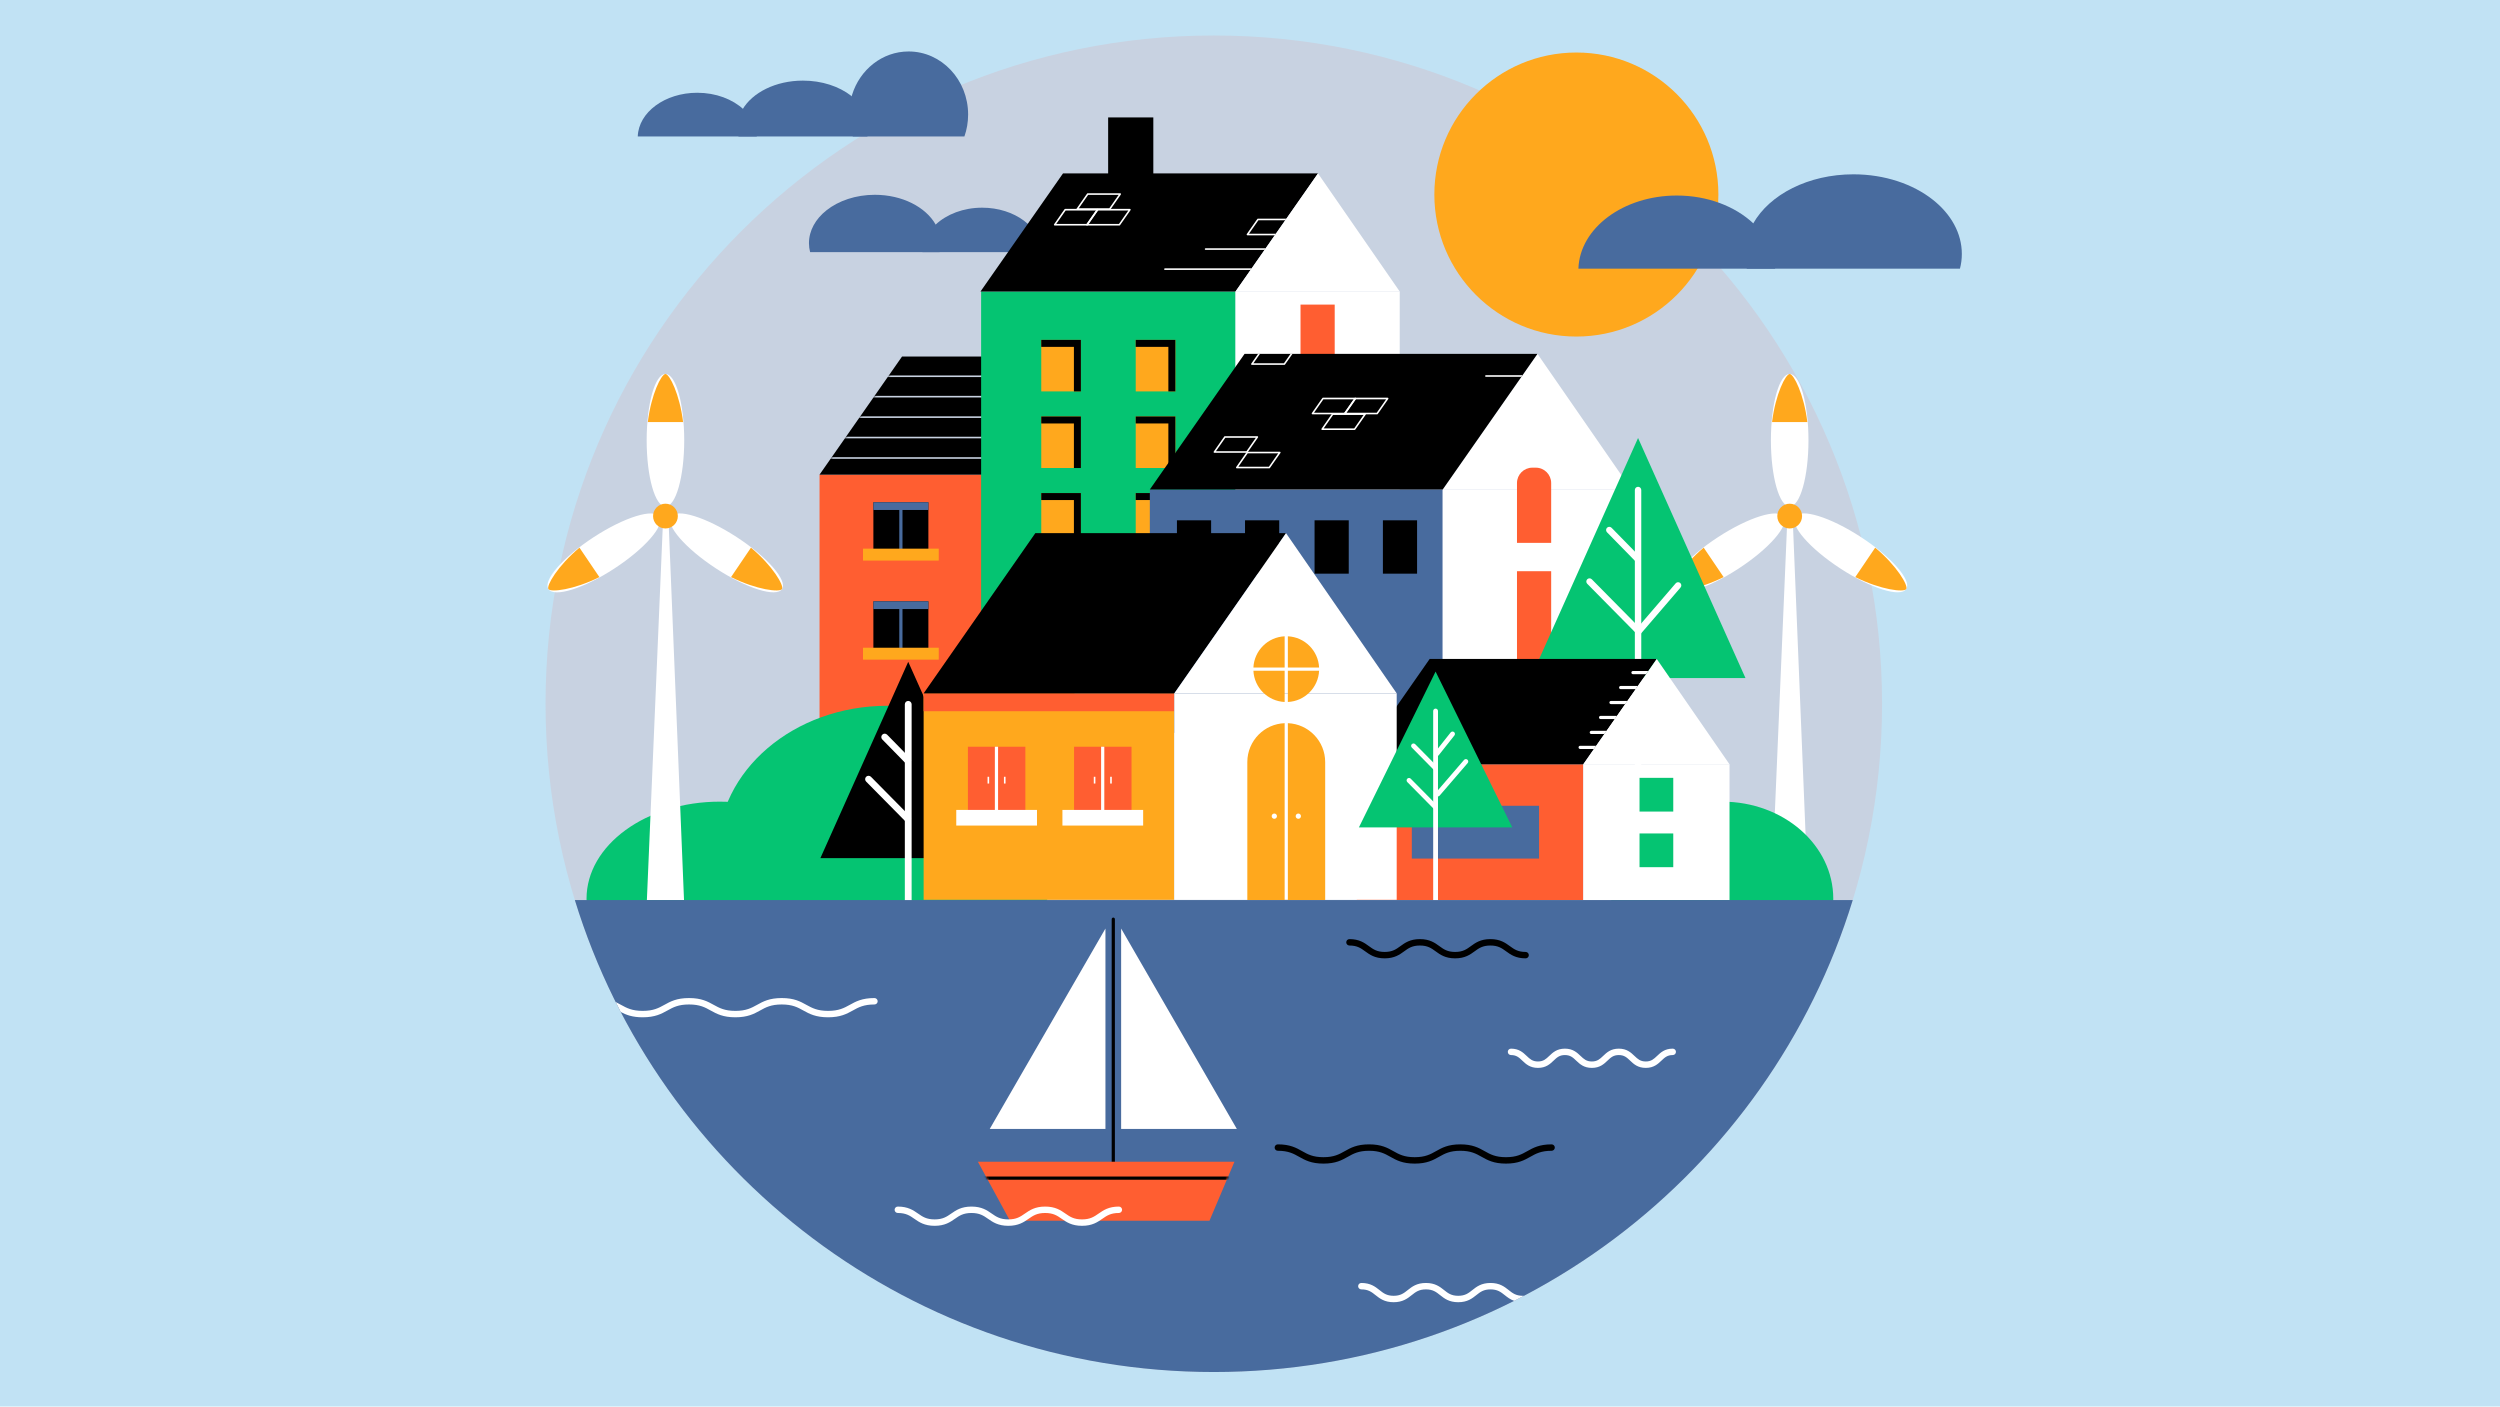 <svg width="1166" height="656" viewBox="0 0 1166 656" fill="none" xmlns="http://www.w3.org/2000/svg">
<rect width="1166" height="656" fill="#C1E2F4"/>
<path d="M566.116 639.902C738.249 639.902 877.791 500.36 877.791 328.226C877.791 156.093 738.249 16.551 566.116 16.551C393.982 16.551 254.44 156.093 254.44 328.226C254.44 500.36 393.982 639.902 566.116 639.902Z" fill="#C8D2E1"/>
<path d="M501.157 221.379H382.232V391.926H501.157V221.379Z" fill="#FF5E31"/>
<path d="M501.157 221.379L539.634 166.296H420.708L382.23 221.379H501.157Z" fill="black"/>
<mask id="mask0_361_21470" style="mask-type:luminance" maskUnits="userSpaceOnUse" x="382" y="166" width="158" height="56">
<path d="M501.157 221.379L539.634 166.296H420.708L382.23 221.379H501.157Z" fill="white"/>
</mask>
<g mask="url(#mask0_361_21470)">
<path d="M484.309 175.866H401.832C401.625 175.866 401.458 175.698 401.458 175.492C401.458 175.285 401.625 175.118 401.832 175.118H484.309C484.515 175.118 484.682 175.285 484.682 175.492C484.682 175.698 484.513 175.866 484.309 175.866Z" fill="#C8D2E1"/>
<path d="M474.782 185.392H392.305C392.099 185.392 391.931 185.224 391.931 185.018C391.931 184.812 392.099 184.644 392.305 184.644H474.782C474.988 184.644 475.156 184.812 475.156 185.018C475.156 185.224 474.988 185.392 474.782 185.392Z" fill="#C8D2E1"/>
<path d="M475.283 194.918H382.778C382.572 194.918 382.405 194.75 382.405 194.544C382.405 194.337 382.572 194.17 382.778 194.17H475.283C475.489 194.17 475.657 194.337 475.657 194.544C475.657 194.75 475.489 194.918 475.283 194.918Z" fill="#C8D2E1"/>
<path d="M467.762 204.445H373.253C373.047 204.445 372.879 204.278 372.879 204.071C372.879 203.865 373.047 203.697 373.253 203.697H467.762C467.969 203.697 468.136 203.865 468.136 204.071C468.136 204.278 467.969 204.445 467.762 204.445Z" fill="#C8D2E1"/>
<path d="M476.788 213.971H363.727C363.521 213.971 363.353 213.803 363.353 213.597C363.353 213.39 363.521 213.223 363.727 213.223H476.788C476.994 213.223 477.162 213.39 477.162 213.597C477.162 213.803 476.994 213.971 476.788 213.971Z" fill="#C8D2E1"/>
</g>
<path d="M432.996 234.253H407.345V258.284H432.996V234.253Z" fill="black"/>
<path d="M432.996 234.253H407.345V237.849H432.996V234.253Z" fill="#486B9E"/>
<path d="M420.919 236.051H419.424V258.902H420.919V236.051Z" fill="#486B9E"/>
<path d="M437.832 255.894H402.511V261.448H437.832V255.894Z" fill="#FFA81D"/>
<path d="M432.996 280.461H407.345V304.492H432.996V280.461Z" fill="black"/>
<path d="M432.996 280.461H407.345V284.057H432.996V280.461Z" fill="#486B9E"/>
<path d="M420.919 281.74H419.424V304.591H420.919V281.74Z" fill="#486B9E"/>
<path d="M437.832 302.102H402.511V307.656H437.832V302.102Z" fill="#FFA81D"/>
<path d="M843.371 419.78H826.049L833.525 244.115L836.199 243.959L843.371 419.78Z" fill="white"/>
<path d="M834.71 236.232C839.547 236.232 843.469 222.396 843.469 205.328C843.469 188.26 839.547 174.424 834.71 174.424C829.872 174.424 825.951 188.26 825.951 205.328C825.951 222.396 829.872 236.232 834.71 236.232Z" fill="white"/>
<path d="M842.944 196.856H826.486C828.065 183.905 832.82 174.428 834.716 174.428C836.593 174.43 841.364 183.905 842.944 196.856Z" fill="#FFA81D"/>
<path d="M889.071 274.72C891.712 270.667 882.262 259.827 867.962 250.508C853.663 241.189 839.929 236.92 837.288 240.973C834.647 245.026 844.098 255.866 858.397 265.185C872.697 274.504 886.43 278.773 889.071 274.72Z" fill="white"/>
<path d="M889.079 274.743C888.031 276.356 877.208 275.11 865.305 269.158L874.598 255.426C884.706 263.887 890.109 273.147 889.079 274.743Z" fill="#FFA81D"/>
<path d="M810.816 265.221C825.116 255.901 834.566 245.061 831.925 241.008C829.284 236.955 815.551 241.225 801.251 250.544C786.952 259.863 777.501 270.703 780.142 274.756C782.783 278.809 796.517 274.54 810.816 265.221Z" fill="white"/>
<path d="M780.126 274.744C781.173 276.356 791.997 275.11 803.9 269.159L794.607 255.426C784.498 263.888 779.096 273.148 780.126 274.744Z" fill="#FFA81D"/>
<path d="M834.71 246.48C837.902 246.48 840.489 243.892 840.489 240.7C840.489 237.508 837.902 234.921 834.71 234.921C831.518 234.921 828.93 237.508 828.93 240.7C828.93 243.892 831.518 246.48 834.71 246.48Z" fill="#FFA81D"/>
<path d="M803.249 464.475C831.853 464.475 855.04 444.197 855.04 419.183C855.04 394.169 831.853 373.891 803.249 373.891C774.646 373.891 751.458 394.169 751.458 419.183C751.458 444.197 774.646 464.475 803.249 464.475Z" fill="#05C472"/>
<path d="M335.677 464.475C369.984 464.475 397.795 444.197 397.795 419.183C397.795 394.169 369.984 373.891 335.677 373.891C301.37 373.891 273.559 394.169 273.559 419.183C273.559 444.197 301.37 464.475 335.677 464.475Z" fill="#05C472"/>
<path d="M413.9 464.477C457.592 464.477 493.011 434.188 493.011 396.824C493.011 359.461 457.592 329.172 413.9 329.172C370.208 329.172 334.789 359.461 334.789 396.824C334.789 434.188 370.208 464.477 413.9 464.477Z" fill="#05C472"/>
<path d="M430.196 117.589H485.951C485.577 106.094 473.234 96.862 458.073 96.862C449.326 96.862 441.518 99.933 436.398 104.74C432.651 108.266 430.349 112.72 430.196 117.589Z" fill="#486B9E"/>
<path d="M377.3 113.426C377.3 114.85 377.482 116.234 377.835 117.587H438.227C438.58 116.234 438.763 114.85 438.763 113.426C438.763 110.345 437.925 107.406 436.399 104.74C431.773 96.579 420.813 90.852 408.026 90.852C399.117 90.852 391.088 93.64 385.482 98.084C380.401 102.114 377.3 107.498 377.3 113.426Z" fill="#486B9E"/>
<path d="M576.233 135.963H457.597V306.51H576.233V135.963Z" fill="#05C472"/>
<path d="M576.233 135.963L614.712 80.88H495.784L457.307 135.963H576.233Z" fill="black"/>
<path d="M652.832 135.963H576.233V306.51H652.832V135.963Z" fill="white"/>
<path d="M576.233 135.963L614.71 80.881L652.833 135.963H576.233Z" fill="white"/>
<path d="M537.91 54.767H516.839V85.212H537.91V54.767Z" fill="black"/>
<path d="M548.186 158.524H529.701V182.555H548.186V158.524Z" fill="#FFA81D"/>
<path d="M504.129 158.523H485.645V182.554H504.129V158.523Z" fill="#FFA81D"/>
<path d="M548.186 158.519V182.559H544.926V161.779H529.698V158.519H548.186Z" fill="black"/>
<path d="M504.129 158.523V182.562H500.872V161.781H485.643V158.523H504.129Z" fill="black"/>
<path d="M548.186 194.243H529.701V218.274H548.186V194.243Z" fill="#FFA81D"/>
<path d="M504.13 194.243H485.645V218.274H504.13V194.243Z" fill="#FFA81D"/>
<path d="M548.186 194.243V218.281H544.926V197.501H529.698V194.243H548.186Z" fill="black"/>
<path d="M504.129 194.246V218.286H500.872V197.505H485.643V194.246H504.129Z" fill="black"/>
<path d="M548.186 229.962H529.701V253.993H548.186V229.962Z" fill="#FFA81D"/>
<path d="M504.13 229.962H485.645V253.993H504.13V229.962Z" fill="#FFA81D"/>
<path d="M548.186 229.962V254H544.926V233.219H529.698V229.962H548.186Z" fill="black"/>
<path d="M504.129 229.965V254.005H500.872V233.224H485.643V229.965H504.129Z" fill="black"/>
<path d="M622.505 142.062H606.562V186.899H622.505V142.062Z" fill="#FF5E31"/>
<path d="M599.444 102.739L599.968 101.991H586.7C586.581 101.991 586.476 102.051 586.401 102.141L581.495 109.156C581.42 109.275 581.405 109.425 581.48 109.545C581.54 109.664 581.675 109.754 581.809 109.754H594.538L595.062 109.006H582.527L586.895 102.739H599.444Z" fill="white"/>
<path d="M522.801 90.339C522.726 90.219 522.607 90.13 522.472 90.13H507.32C507.2 90.13 507.081 90.189 507.006 90.294L502.115 97.309C502.085 97.339 502.07 97.384 502.055 97.429C502.025 97.519 502.04 97.624 502.085 97.698C502.145 97.818 502.279 97.893 502.414 97.893H517.566C517.686 97.893 517.805 97.833 517.865 97.743L518.09 97.429L522.771 90.728C522.846 90.608 522.861 90.459 522.801 90.339ZM517.372 97.145H503.132L507.514 90.877H521.754L517.372 97.145Z" fill="white"/>
<path d="M527.303 97.623C527.244 97.504 527.124 97.429 526.974 97.429H511.837C511.703 97.429 511.598 97.489 511.523 97.578L511.299 97.892L511.104 98.177L506.737 104.444L506.632 104.593C506.542 104.713 506.542 104.863 506.602 104.982C506.662 105.102 506.796 105.192 506.931 105.192H522.083C522.203 105.192 522.308 105.132 522.382 105.027L527.289 98.012C527.363 97.892 527.378 97.743 527.303 97.623ZM521.889 104.444H507.649L512.032 98.177H526.256L521.889 104.444Z" fill="white"/>
<path d="M512.301 97.623C512.226 97.504 512.106 97.429 511.957 97.429H496.82C496.7 97.429 496.58 97.489 496.505 97.578L491.614 104.593C491.525 104.713 491.525 104.863 491.584 104.982C491.644 105.102 491.779 105.192 491.913 105.192H507.066C507.185 105.192 507.305 105.132 507.365 105.027L507.769 104.444L512.151 98.177L512.271 98.012C512.301 97.967 512.316 97.922 512.316 97.892C512.346 97.803 512.346 97.698 512.301 97.623ZM506.871 104.444H492.631L497.014 98.177H511.254L506.871 104.444Z" fill="white"/>
<path d="M583.784 125.161L583.26 125.909H543.308C543.099 125.909 542.934 125.744 542.934 125.535C542.934 125.34 543.099 125.161 543.308 125.161H583.784Z" fill="white"/>
<path d="M590.32 115.797L589.797 116.545H562.274C562.065 116.545 561.9 116.38 561.9 116.171C561.9 115.962 562.065 115.797 562.274 115.797H590.32Z" fill="white"/>
<path d="M672.872 228.295H536.281V341.815H672.872V228.295Z" fill="#486B9E"/>
<path d="M760.849 228.295H672.872V341.815H760.849V228.295Z" fill="white"/>
<path d="M672.872 228.296L717.064 165.032L760.849 228.296H672.872Z" fill="white"/>
<path d="M723.466 266.411H707.522V311.248H723.466V266.411Z" fill="#FF5E31"/>
<path d="M716.293 218.118H714.694C710.734 218.118 707.522 221.33 707.522 225.291V253.194H723.466V225.291C723.466 221.33 720.254 218.118 716.293 218.118Z" fill="#FF5E31"/>
<path d="M660.926 242.673H644.983V267.555H660.926V242.673Z" fill="black"/>
<path d="M629.053 242.673H613.11V267.555H629.053V242.673Z" fill="black"/>
<path d="M596.622 242.673H580.678V267.555H596.622V242.673Z" fill="black"/>
<path d="M564.867 242.673H548.923V267.555H564.867V242.673Z" fill="black"/>
<path d="M672.871 228.295L717.065 165.03H580.473L536.279 228.295H672.871Z" fill="black"/>
<path d="M586.76 203.643C586.7 203.509 586.58 203.434 586.431 203.434H571.293C571.159 203.434 571.054 203.494 570.979 203.599L566.088 210.614C565.998 210.718 565.998 210.868 566.058 211.003C566.118 211.122 566.253 211.197 566.387 211.197H581.54C581.659 211.197 581.764 211.137 581.839 211.033L582.093 210.674L586.745 204.017C586.82 203.913 586.835 203.763 586.76 203.643ZM581.345 210.449H567.105L571.488 204.182H585.713L581.345 210.449Z" fill="white"/>
<path d="M601.912 165.023L598.831 169.435H584.591L587.672 165.023H586.775L583.574 169.6C583.499 169.72 583.484 169.869 583.544 169.989C583.619 170.109 583.738 170.183 583.873 170.183H599.025C599.145 170.183 599.265 170.124 599.324 170.034L602.825 165.023H601.912Z" fill="white"/>
<path d="M597.215 210.868C597.156 210.748 597.021 210.674 596.886 210.674H581.749C581.614 210.674 581.51 210.733 581.435 210.838L581.181 211.197L576.529 217.853C576.454 217.958 576.454 218.108 576.514 218.242C576.574 218.362 576.708 218.437 576.843 218.437H591.995C592.115 218.437 592.219 218.377 592.294 218.272L597.2 211.257C597.275 211.152 597.29 211.003 597.215 210.868ZM591.801 217.689H577.561L581.944 211.421H596.168L591.801 217.689Z" fill="white"/>
<path d="M637.033 192.979C636.958 192.859 636.839 192.784 636.689 192.784H621.552C621.432 192.784 621.312 192.844 621.238 192.949L621.028 193.248L616.347 199.964C616.257 200.069 616.257 200.218 616.317 200.338C616.376 200.472 616.511 200.547 616.646 200.547H631.798C631.918 200.547 632.037 200.487 632.097 200.383L637.003 193.368C637.033 193.338 637.048 193.293 637.048 193.248C637.078 193.158 637.078 193.068 637.033 192.979ZM631.603 199.799H617.364L621.746 193.532H635.971L631.603 199.799Z" fill="white"/>
<path d="M632.516 185.695C632.456 185.575 632.321 185.485 632.187 185.485H617.035C616.915 185.485 616.795 185.545 616.735 185.65L611.829 192.665C611.754 192.784 611.74 192.934 611.799 193.054C611.874 193.173 611.994 193.248 612.143 193.248H627.281C627.4 193.248 627.52 193.188 627.595 193.099L627.819 192.784L628.014 192.5L632.381 186.233L632.486 186.083C632.576 185.964 632.576 185.814 632.516 185.695ZM627.086 192.5H612.861L617.229 186.233H631.469L627.086 192.5Z" fill="white"/>
<path d="M647.533 185.695C647.458 185.575 647.339 185.485 647.189 185.485H632.052C631.932 185.485 631.813 185.545 631.738 185.65L631.334 186.233L626.966 192.5L626.847 192.665C626.817 192.695 626.802 192.74 626.787 192.784C626.757 192.874 626.772 192.979 626.817 193.054C626.877 193.173 627.011 193.248 627.146 193.248H642.298C642.418 193.248 642.537 193.188 642.597 193.099L647.503 186.083C647.578 185.964 647.593 185.814 647.533 185.695ZM642.103 192.5H627.864L632.246 186.233H646.486L642.103 192.5Z" fill="white"/>
<path d="M710.101 174.999L709.578 175.747H693.02C692.81 175.747 692.646 175.583 692.646 175.373C692.646 175.164 692.81 174.999 693.02 174.999H710.101Z" fill="white"/>
<path d="M763.991 204.28L713.885 316.263H814.095L763.991 204.28Z" fill="#05C472"/>
<path d="M763.991 381.504C763.164 381.504 762.495 380.836 762.495 380.008V228.539C762.495 227.712 763.164 227.043 763.991 227.043C764.818 227.043 765.487 227.712 765.487 228.539V380.01C765.487 380.836 764.818 381.504 763.991 381.504Z" fill="white"/>
<path d="M763.696 262.109C763.307 262.109 762.92 261.958 762.627 261.659L749.5 248.251C748.923 247.66 748.933 246.714 749.524 246.136C750.115 245.557 751.06 245.569 751.639 246.159L764.766 259.568C765.343 260.158 765.333 261.104 764.742 261.683C764.452 261.967 764.073 262.109 763.696 262.109Z" fill="white"/>
<path d="M763.696 295.35C763.31 295.35 762.924 295.2 762.631 294.906L740.286 272.279C739.705 271.69 739.711 270.744 740.299 270.163C740.888 269.582 741.832 269.59 742.416 270.176L764.761 292.803C765.341 293.392 765.335 294.337 764.747 294.919C764.456 295.206 764.076 295.35 763.696 295.35Z" fill="white"/>
<path d="M764.341 295.867C763.995 295.867 763.648 295.749 763.367 295.506C762.74 294.968 762.668 294.024 763.207 293.397L781.541 272.059C782.082 271.432 783.026 271.362 783.65 271.899C784.276 272.437 784.348 273.381 783.81 274.008L765.476 295.346C765.18 295.69 764.763 295.867 764.341 295.867Z" fill="white"/>
<path d="M738.439 356.473H632.795V419.778H738.439V356.473Z" fill="#FF5E31"/>
<path d="M738.437 356.473L772.701 307.328H666.8L632.537 356.473H738.437Z" fill="black"/>
<path d="M806.648 356.473H738.438V419.778H806.648V356.473Z" fill="white"/>
<path d="M738.438 356.473L772.701 307.331L806.648 356.473H738.438Z" fill="white"/>
<path d="M717.812 375.816H658.469V400.437H717.812V375.816Z" fill="#486B9E"/>
<path d="M780.409 362.784H764.677V378.515H780.409V362.784Z" fill="#05C472"/>
<path d="M780.409 388.722H764.677V404.453H780.409V388.722Z" fill="#05C472"/>
<path d="M768.78 312.955L767.733 314.451H761.616C761.212 314.451 760.868 314.107 760.868 313.703C760.868 313.284 761.212 312.955 761.616 312.955H768.78Z" fill="white"/>
<path d="M763.919 319.925L762.872 321.421H755.887C755.468 321.421 755.139 321.092 755.139 320.673C755.139 320.254 755.468 319.925 755.887 319.925H763.919Z" fill="white"/>
<path d="M759.043 326.91L757.996 328.406H751.37C750.966 328.406 750.622 328.062 750.622 327.658C750.622 327.239 750.966 326.91 751.37 326.91H759.043Z" fill="white"/>
<path d="M754.182 333.881L753.135 335.376H746.523C746.104 335.376 745.775 335.047 745.775 334.629C745.775 334.21 746.104 333.881 746.523 333.881H754.182Z" fill="white"/>
<path d="M749.32 340.851L748.273 342.347H742.186C741.782 342.347 741.438 342.018 741.438 341.599C741.438 341.195 741.782 340.851 742.186 340.851H749.32Z" fill="white"/>
<path d="M744.444 347.836L743.412 349.332H736.98C736.561 349.332 736.232 348.988 736.232 348.584C736.232 348.165 736.561 347.836 736.98 347.836H744.444Z" fill="white"/>
<path d="M423.599 308.662L382.626 400.234H464.571L423.599 308.662Z" fill="black"/>
<path d="M423.599 448.98C422.722 448.98 422.013 448.271 422.013 447.395V328.499C422.013 327.622 422.722 326.913 423.599 326.913C424.475 326.913 425.184 327.622 425.184 328.499V447.395C425.184 448.271 424.475 448.98 423.599 448.98Z" fill="white"/>
<path d="M423.358 356.313C422.946 356.313 422.535 356.153 422.224 355.836L411.489 344.873C410.877 344.248 410.886 343.244 411.514 342.631C412.139 342.018 413.142 342.028 413.756 342.656L424.492 353.619C425.103 354.244 425.094 355.248 424.466 355.861C424.158 356.163 423.759 356.313 423.358 356.313Z" fill="white"/>
<path d="M423.357 383.495C422.949 383.495 422.539 383.337 422.228 383.024L403.956 364.522C403.341 363.898 403.347 362.894 403.969 362.278C404.593 361.663 405.595 361.671 406.213 362.291L424.485 380.794C425.1 381.418 425.094 382.421 424.472 383.038C424.162 383.343 423.76 383.495 423.357 383.495Z" fill="white"/>
<path d="M547.686 323.388H430.778V419.663H547.686V323.388Z" fill="#FFA81D"/>
<path d="M547.686 323.388H430.778V331.713H547.686V323.388Z" fill="#FF5E31"/>
<path d="M547.686 323.388L599.794 248.649H482.886L430.778 323.388H547.686Z" fill="black"/>
<path d="M651.418 323.388H547.686V419.663H651.418V323.388Z" fill="white"/>
<path d="M547.686 323.388L599.793 248.652L651.418 323.388H547.686Z" fill="white"/>
<path d="M478.227 348.275H451.427V378.927H478.227V348.275Z" fill="#FF5E31"/>
<path d="M483.651 377.746H446.001V385.042H483.651V377.746Z" fill="white"/>
<path d="M465.498 348.275H464.002V381.393H465.498V348.275Z" fill="white"/>
<path d="M468.986 362.287H468.238V365.446H468.986V362.287Z" fill="white"/>
<path d="M461.34 362.287H460.592V365.446H461.34V362.287Z" fill="white"/>
<path d="M527.74 348.275H500.94V378.927H527.74V348.275Z" fill="#FF5E31"/>
<path d="M533.165 377.746H495.515V385.042H533.165V377.746Z" fill="white"/>
<path d="M515.05 348.275H513.554V381.393H515.05V348.275Z" fill="white"/>
<path d="M518.536 362.287H517.789V365.446H518.536V362.287Z" fill="white"/>
<path d="M510.89 362.287H510.142V365.446H510.89V362.287Z" fill="white"/>
<path d="M618.066 355.435V419.783H581.749V355.435C581.749 350.424 583.783 345.877 587.059 342.586C590.185 339.46 594.433 337.471 599.16 337.291V419.663H600.656V337.291C610.333 337.68 618.066 345.652 618.066 355.435Z" fill="#FFA81D"/>
<path d="M599.16 296.771V311.34H584.591C584.965 303.472 591.277 297.145 599.16 296.771Z" fill="#FFA81D"/>
<path d="M584.591 312.835H599.16V327.404C591.277 327.03 584.965 320.703 584.591 312.835Z" fill="#FFA81D"/>
<path d="M600.656 312.835H615.225C614.851 320.703 608.524 327.03 600.656 327.404V312.835Z" fill="#FFA81D"/>
<path d="M615.225 311.34H600.656V296.771C608.524 297.145 614.851 303.472 615.225 311.34Z" fill="#FFA81D"/>
<path d="M605.538 381.895C606.219 381.895 606.77 381.343 606.77 380.662C606.77 379.982 606.219 379.43 605.538 379.43C604.857 379.43 604.305 379.982 604.305 380.662C604.305 381.343 604.857 381.895 605.538 381.895Z" fill="white"/>
<path d="M594.339 381.895C595.02 381.895 595.571 381.343 595.571 380.662C595.571 379.982 595.02 379.43 594.339 379.43C593.658 379.43 593.106 379.982 593.106 380.662C593.106 381.343 593.658 381.895 594.339 381.895Z" fill="white"/>
<path d="M669.558 313.221L633.785 385.913H705.33L669.558 313.221Z" fill="#05C472"/>
<path d="M669.557 424.645C668.938 424.645 668.435 424.143 668.435 423.524V331.616C668.435 330.997 668.938 330.494 669.557 330.494C670.176 330.494 670.679 330.997 670.679 331.616V423.524C670.679 424.143 670.176 424.645 669.557 424.645Z" fill="white"/>
<path d="M669.397 359.273C669.108 359.273 668.818 359.162 668.598 358.938L658.463 348.666C658.027 348.227 658.033 347.515 658.475 347.079C658.913 346.647 659.623 346.647 660.062 347.091L670.197 357.363C670.632 357.803 670.626 358.515 670.185 358.95C669.967 359.165 669.681 359.273 669.397 359.273Z" fill="white"/>
<path d="M669.397 377.474C669.108 377.474 668.818 377.363 668.6 377.14L656.364 364.752C655.929 364.311 655.933 363.6 656.373 363.165C656.814 362.73 657.525 362.733 657.96 363.174L670.196 375.562C670.631 376.003 670.626 376.714 670.187 377.149C669.967 377.366 669.681 377.474 669.397 377.474Z" fill="white"/>
<path d="M670.075 352.75C669.831 352.75 669.585 352.671 669.379 352.508C668.893 352.122 668.812 351.417 669.196 350.931L676.584 341.614C676.97 341.129 677.675 341.046 678.161 341.432C678.647 341.817 678.728 342.522 678.343 343.008L670.956 352.325C670.733 352.603 670.407 352.75 670.075 352.75Z" fill="white"/>
<path d="M670.575 371.489C670.315 371.489 670.055 371.399 669.844 371.216C669.374 370.811 669.32 370.104 669.726 369.634L682.826 354.428C683.231 353.957 683.94 353.906 684.408 354.31C684.878 354.715 684.932 355.423 684.526 355.892L671.427 371.098C671.204 371.357 670.89 371.489 670.575 371.489Z" fill="white"/>
<path d="M319.025 419.78H301.704L309.179 244.115L311.854 243.959L319.025 419.78Z" fill="white"/>
<path d="M310.364 236.232C315.202 236.232 319.123 222.396 319.123 205.328C319.123 188.26 315.202 174.424 310.364 174.424C305.527 174.424 301.605 188.26 301.605 205.328C301.605 222.396 305.527 236.232 310.364 236.232Z" fill="white"/>
<path d="M318.598 196.856H302.139C303.718 183.905 308.473 174.428 310.368 174.428C312.247 174.43 317.019 183.905 318.598 196.856Z" fill="#FFA81D"/>
<path d="M364.731 274.734C367.372 270.681 357.922 259.84 343.622 250.521C329.323 241.202 315.589 236.933 312.948 240.986C310.307 245.039 319.758 255.879 334.057 265.198C348.356 274.517 362.09 278.786 364.731 274.734Z" fill="white"/>
<path d="M364.732 274.743C363.685 276.356 352.862 275.11 340.958 269.158L350.251 255.426C360.36 263.887 365.763 273.147 364.732 274.743Z" fill="#FFA81D"/>
<path d="M286.457 265.214C300.756 255.895 310.207 245.055 307.566 241.002C304.924 236.949 291.191 241.218 276.892 250.537C262.592 259.857 253.141 270.697 255.783 274.75C258.424 278.803 272.157 274.534 286.457 265.214Z" fill="white"/>
<path d="M255.78 274.744C256.827 276.356 267.651 275.11 279.554 269.159L270.261 255.426C260.152 263.888 254.75 273.148 255.78 274.744Z" fill="#FFA81D"/>
<path d="M310.364 246.48C313.556 246.48 316.144 243.892 316.144 240.7C316.144 237.508 313.556 234.921 310.364 234.921C307.172 234.921 304.584 237.508 304.584 240.7C304.584 243.892 307.172 246.48 310.364 246.48Z" fill="#FFA81D"/>
<path d="M864.124 419.78C825.005 547.242 706.387 639.909 566.123 639.909C425.842 639.909 307.224 547.242 268.105 419.78H864.124Z" fill="#486B9E"/>
<path d="M576.865 526.542H522.899V433.068L576.865 526.542Z" fill="white"/>
<path d="M461.613 526.542H515.579V433.068L461.613 526.542Z" fill="white"/>
<path d="M519.239 547.719C518.826 547.719 518.491 547.384 518.491 546.971V428.699C518.491 428.286 518.826 427.951 519.239 427.951C519.652 427.951 519.987 428.286 519.987 428.699V546.971C519.987 547.386 519.652 547.719 519.239 547.719Z" fill="black"/>
<path d="M564.102 569.342H471.052L456.09 541.844H575.74L564.102 569.342Z" fill="#FF5E31"/>
<mask id="mask1_361_21470" style="mask-type:luminance" maskUnits="userSpaceOnUse" x="456" y="541" width="120" height="29">
<path d="M564.102 569.342H471.052L456.09 541.844H575.74L564.102 569.342Z" fill="white"/>
</mask>
<g mask="url(#mask1_361_21470)">
<path d="M574.706 550.227H456.724C456.311 550.227 455.976 549.892 455.976 549.48C455.976 549.067 456.311 548.732 456.724 548.732H574.706C575.119 548.732 575.454 549.067 575.454 549.48C575.454 549.892 575.119 550.227 574.706 550.227Z" fill="black"/>
</g>
<path d="M409.347 466.989C409.347 467.812 408.674 468.485 407.851 468.485C402.825 468.485 400.357 469.846 397.755 471.297C394.928 472.853 392.011 474.468 386.222 474.468C380.434 474.468 377.502 472.853 374.675 471.297C372.072 469.846 369.619 468.485 364.593 468.485C359.582 468.485 357.114 469.846 354.512 471.297C351.685 472.853 348.768 474.468 342.979 474.468C337.191 474.468 334.274 472.853 331.447 471.297C328.844 469.846 326.391 468.485 321.366 468.485C316.355 468.485 313.887 469.846 311.284 471.297C308.472 472.853 305.54 474.468 299.752 474.468C294.845 474.468 292.004 473.301 289.521 472C288.713 470.459 287.92 468.904 287.157 467.348C288.04 467.782 288.862 468.231 289.67 468.679C292.273 470.115 294.741 471.476 299.752 471.476C304.777 471.476 307.23 470.115 309.833 468.679C312.66 467.109 315.577 465.493 321.366 465.493C327.154 465.493 330.071 467.109 332.898 468.679C335.501 470.115 337.969 471.476 342.979 471.476C348.005 471.476 350.458 470.115 353.061 468.679C355.888 467.109 358.805 465.493 364.593 465.493C370.382 465.493 373.299 467.109 376.126 468.679C378.743 470.115 381.196 471.476 386.222 471.476C391.233 471.476 393.701 470.115 396.304 468.679C399.131 467.109 402.047 465.493 407.851 465.493C408.674 465.493 409.347 466.167 409.347 466.989Z" fill="white"/>
<path d="M702.379 542.705C696.665 542.705 693.786 541.087 691.002 539.522C688.441 538.082 686.021 536.722 681.091 536.722C676.164 536.722 673.747 538.082 671.188 539.522C668.406 541.087 665.528 542.705 659.817 542.705C654.105 542.705 651.227 541.087 648.443 539.521C645.882 538.082 643.465 536.722 638.537 536.722C633.61 536.722 631.192 538.082 628.633 539.522C625.851 541.087 622.973 542.705 617.262 542.705C611.551 542.705 608.673 541.087 605.888 539.522C603.328 538.082 600.91 536.722 595.982 536.722C595.155 536.722 594.486 536.053 594.486 535.226C594.486 534.399 595.155 533.73 595.982 533.73C601.693 533.73 604.571 535.349 607.356 536.913C609.916 538.354 612.334 539.714 617.262 539.714C622.189 539.714 624.606 538.354 627.166 536.913C629.948 535.349 632.826 533.73 638.537 533.73C644.247 533.73 647.125 535.349 649.91 536.913C652.471 538.354 654.89 539.714 659.818 539.714C664.745 539.714 667.163 538.354 669.722 536.913C672.504 535.349 675.382 533.73 681.093 533.73C686.807 533.73 689.686 535.349 692.47 536.913C695.03 538.354 697.451 539.714 702.381 539.714C707.311 539.714 709.731 538.354 712.292 536.913C715.077 535.349 717.956 533.73 723.67 533.73C724.497 533.73 725.166 534.399 725.166 535.226C725.166 536.053 724.497 536.722 723.67 536.722C718.738 536.722 716.318 538.082 713.757 539.522C710.971 541.087 708.091 542.705 702.379 542.705Z" fill="black"/>
<path d="M767.588 498.064C763.846 498.064 761.946 496.256 760.268 494.661C758.753 493.219 757.556 492.081 755.01 492.081C752.468 492.081 751.271 493.219 749.757 494.661C748.082 496.256 746.182 498.064 742.441 498.064C738.699 498.064 736.801 496.256 735.123 494.661C733.609 493.219 732.412 492.081 729.868 492.081C727.325 492.081 726.129 493.219 724.615 494.661C722.94 496.256 721.04 498.064 717.299 498.064C713.56 498.064 711.66 496.256 709.985 494.661C708.471 493.219 707.276 492.081 704.733 492.081C703.906 492.081 703.237 491.412 703.237 490.585C703.237 489.758 703.906 489.089 704.733 489.089C708.473 489.089 710.372 490.898 712.047 492.492C713.561 493.934 714.756 495.072 717.299 495.072C719.842 495.072 721.038 493.934 722.552 492.492C724.227 490.898 726.127 489.089 729.868 489.089C733.609 489.089 735.509 490.898 737.185 492.492C738.701 493.934 739.896 495.072 742.441 495.072C744.984 495.072 746.181 493.934 747.695 492.492C749.37 490.898 751.27 489.089 755.01 489.089C758.753 489.089 760.653 490.898 762.331 492.492C763.846 493.934 765.043 495.072 767.588 495.072C770.134 495.072 771.331 493.934 772.846 492.492C774.523 490.898 776.424 489.089 780.166 489.089C780.993 489.089 781.662 489.758 781.662 490.585C781.662 491.412 780.993 492.081 780.166 492.081C777.621 492.081 776.424 493.219 774.909 494.661C773.232 496.256 771.331 498.064 767.588 498.064Z" fill="white"/>
<path d="M710.834 604.346C709.309 605.153 707.768 605.946 706.227 606.724C704.343 606.066 703.011 605.004 701.785 604.032C699.975 602.596 698.419 601.369 695.174 601.369C691.928 601.369 690.372 602.596 688.577 604.032C686.618 605.587 684.404 607.352 680.111 607.352C675.818 607.352 673.605 605.587 671.645 604.032C669.85 602.596 668.295 601.369 665.049 601.369C661.803 601.369 660.247 602.596 658.438 604.032C656.493 605.587 654.264 607.352 649.986 607.352C645.694 607.352 643.48 605.587 641.52 604.032C639.725 602.596 638.17 601.369 634.924 601.369C634.101 601.369 633.428 600.696 633.428 599.873C633.428 599.036 634.101 598.377 634.924 598.377C639.217 598.377 641.431 600.128 643.39 601.683C645.185 603.119 646.741 604.361 649.986 604.361C653.232 604.361 654.788 603.119 656.583 601.683C658.542 600.128 660.756 598.377 665.049 598.377C669.327 598.377 671.555 600.128 673.515 601.683C675.31 603.119 676.865 604.361 680.111 604.361C683.357 604.361 684.913 603.119 686.708 601.683C688.667 600.128 690.881 598.377 695.174 598.377C699.467 598.377 701.68 600.128 703.64 601.683C705.435 603.119 707.005 604.361 710.251 604.361C710.445 604.361 710.64 604.361 710.834 604.346Z" fill="white"/>
<path d="M711.55 446.976C706.953 446.976 704.561 445.235 702.449 443.698C700.456 442.246 698.734 440.993 695.11 440.993C691.487 440.993 689.765 442.246 687.771 443.698C685.661 445.235 683.268 446.976 678.671 446.976C674.078 446.976 671.686 445.235 669.575 443.698C667.583 442.246 665.863 440.993 662.242 440.993C658.62 440.993 656.899 442.246 654.906 443.698C652.796 445.235 650.404 446.976 645.809 446.976C641.214 446.976 638.822 445.235 636.713 443.698C634.721 442.246 633.001 440.993 629.381 440.993C628.554 440.993 627.885 440.324 627.885 439.497C627.885 438.67 628.554 438.001 629.381 438.001C633.975 438.001 636.366 439.742 638.475 441.278C640.468 442.731 642.188 443.984 645.809 443.984C649.43 443.984 651.152 442.731 653.144 441.278C655.255 439.742 657.647 438.001 662.242 438.001C666.835 438.001 669.227 439.742 671.337 441.278C673.33 442.731 675.05 443.984 678.671 443.984C682.294 443.984 684.016 442.731 686.009 441.278C688.12 439.742 690.513 438.001 695.11 438.001C699.706 438.001 702.099 439.742 704.211 441.278C706.205 442.731 707.927 443.984 711.55 443.984C712.377 443.984 713.046 444.653 713.046 445.48C713.046 446.307 712.377 446.976 711.55 446.976Z" fill="black"/>
<path d="M504.65 571.721C499.882 571.721 497.394 569.989 495.2 568.461C493.101 566.999 491.287 565.738 487.458 565.738C483.633 565.738 481.82 567.001 479.723 568.461C477.529 569.988 475.043 571.721 470.279 571.721C465.515 571.721 463.026 569.989 460.833 568.461C458.734 566.999 456.921 565.738 453.094 565.738C449.269 565.738 447.456 567.001 445.359 568.461C443.165 569.988 440.679 571.721 435.915 571.721C431.152 571.721 428.666 569.989 426.474 568.461C424.376 566.999 422.565 565.738 418.74 565.738C417.913 565.738 417.245 565.07 417.245 564.243C417.245 563.415 417.913 562.747 418.74 562.747C423.504 562.747 425.99 564.479 428.183 566.008C430.28 567.469 432.092 568.73 435.915 568.73C439.741 568.73 441.554 567.467 443.651 566.008C445.845 564.48 448.331 562.747 453.094 562.747C457.861 562.747 460.348 564.479 462.541 566.008C464.64 567.469 466.453 568.73 470.279 568.73C474.105 568.73 475.918 567.467 478.015 566.008C480.209 564.48 482.695 562.747 487.458 562.747C492.226 562.747 494.714 564.479 496.908 566.008C499.006 567.469 500.821 568.73 504.65 568.73C508.479 568.73 510.291 567.467 512.391 566.008C514.586 564.48 517.074 562.747 521.841 562.747C522.668 562.747 523.337 563.415 523.337 564.243C523.337 565.07 522.668 565.738 521.841 565.738C518.012 565.738 516.199 567.001 514.099 568.462C511.905 569.991 509.417 571.721 504.65 571.721Z" fill="white"/>
<path d="M735.218 156.969C771.8 156.969 801.456 127.314 801.456 90.732C801.456 54.15 771.8 24.495 735.218 24.495C698.637 24.495 668.981 54.15 668.981 90.732C668.981 127.314 698.637 156.969 735.218 156.969Z" fill="#FFA81D"/>
<path d="M352.966 63.656H297.451C297.823 52.346 310.113 43.263 325.208 43.263C333.918 43.263 341.692 46.284 346.791 51.015C350.522 54.483 352.815 58.866 352.966 63.656Z" fill="#486B9E"/>
<path d="M405.081 59.6C405.081 60.988 404.9 62.337 404.548 63.656H344.435C344.083 62.337 343.902 60.988 343.902 59.6C343.902 56.598 344.736 53.733 346.255 51.134C350.859 43.18 361.768 37.598 374.496 37.598C383.364 37.598 391.357 40.315 396.937 44.647C401.994 48.575 405.081 53.822 405.081 59.6Z" fill="#486B9E"/>
<path d="M451.532 53.418C451.532 57.019 450.923 60.468 449.797 63.656H397.752C396.626 60.468 396.017 57.019 396.017 53.418C396.017 50.21 396.496 47.123 397.403 44.237C401.033 32.491 411.474 24.003 423.779 24.003C439.107 24.003 451.532 37.177 451.532 53.418Z" fill="#486B9E"/>
<path d="M827.936 125.31H736.166C736.78 106.391 757.096 91.196 782.05 91.196C796.447 91.196 809.298 96.25 817.727 104.163C823.896 109.965 827.686 117.297 827.936 125.31Z" fill="#486B9E"/>
<path d="M915 118.461C915 120.805 914.701 123.083 914.119 125.31H814.719C814.137 123.083 813.838 120.805 813.838 118.461C813.838 113.39 815.219 108.553 817.729 104.163C825.344 90.729 843.381 81.303 864.428 81.303C879.091 81.303 892.308 85.892 901.535 93.206C909.897 99.841 915 108.702 915 118.461Z" fill="#486B9E"/>
</svg>
